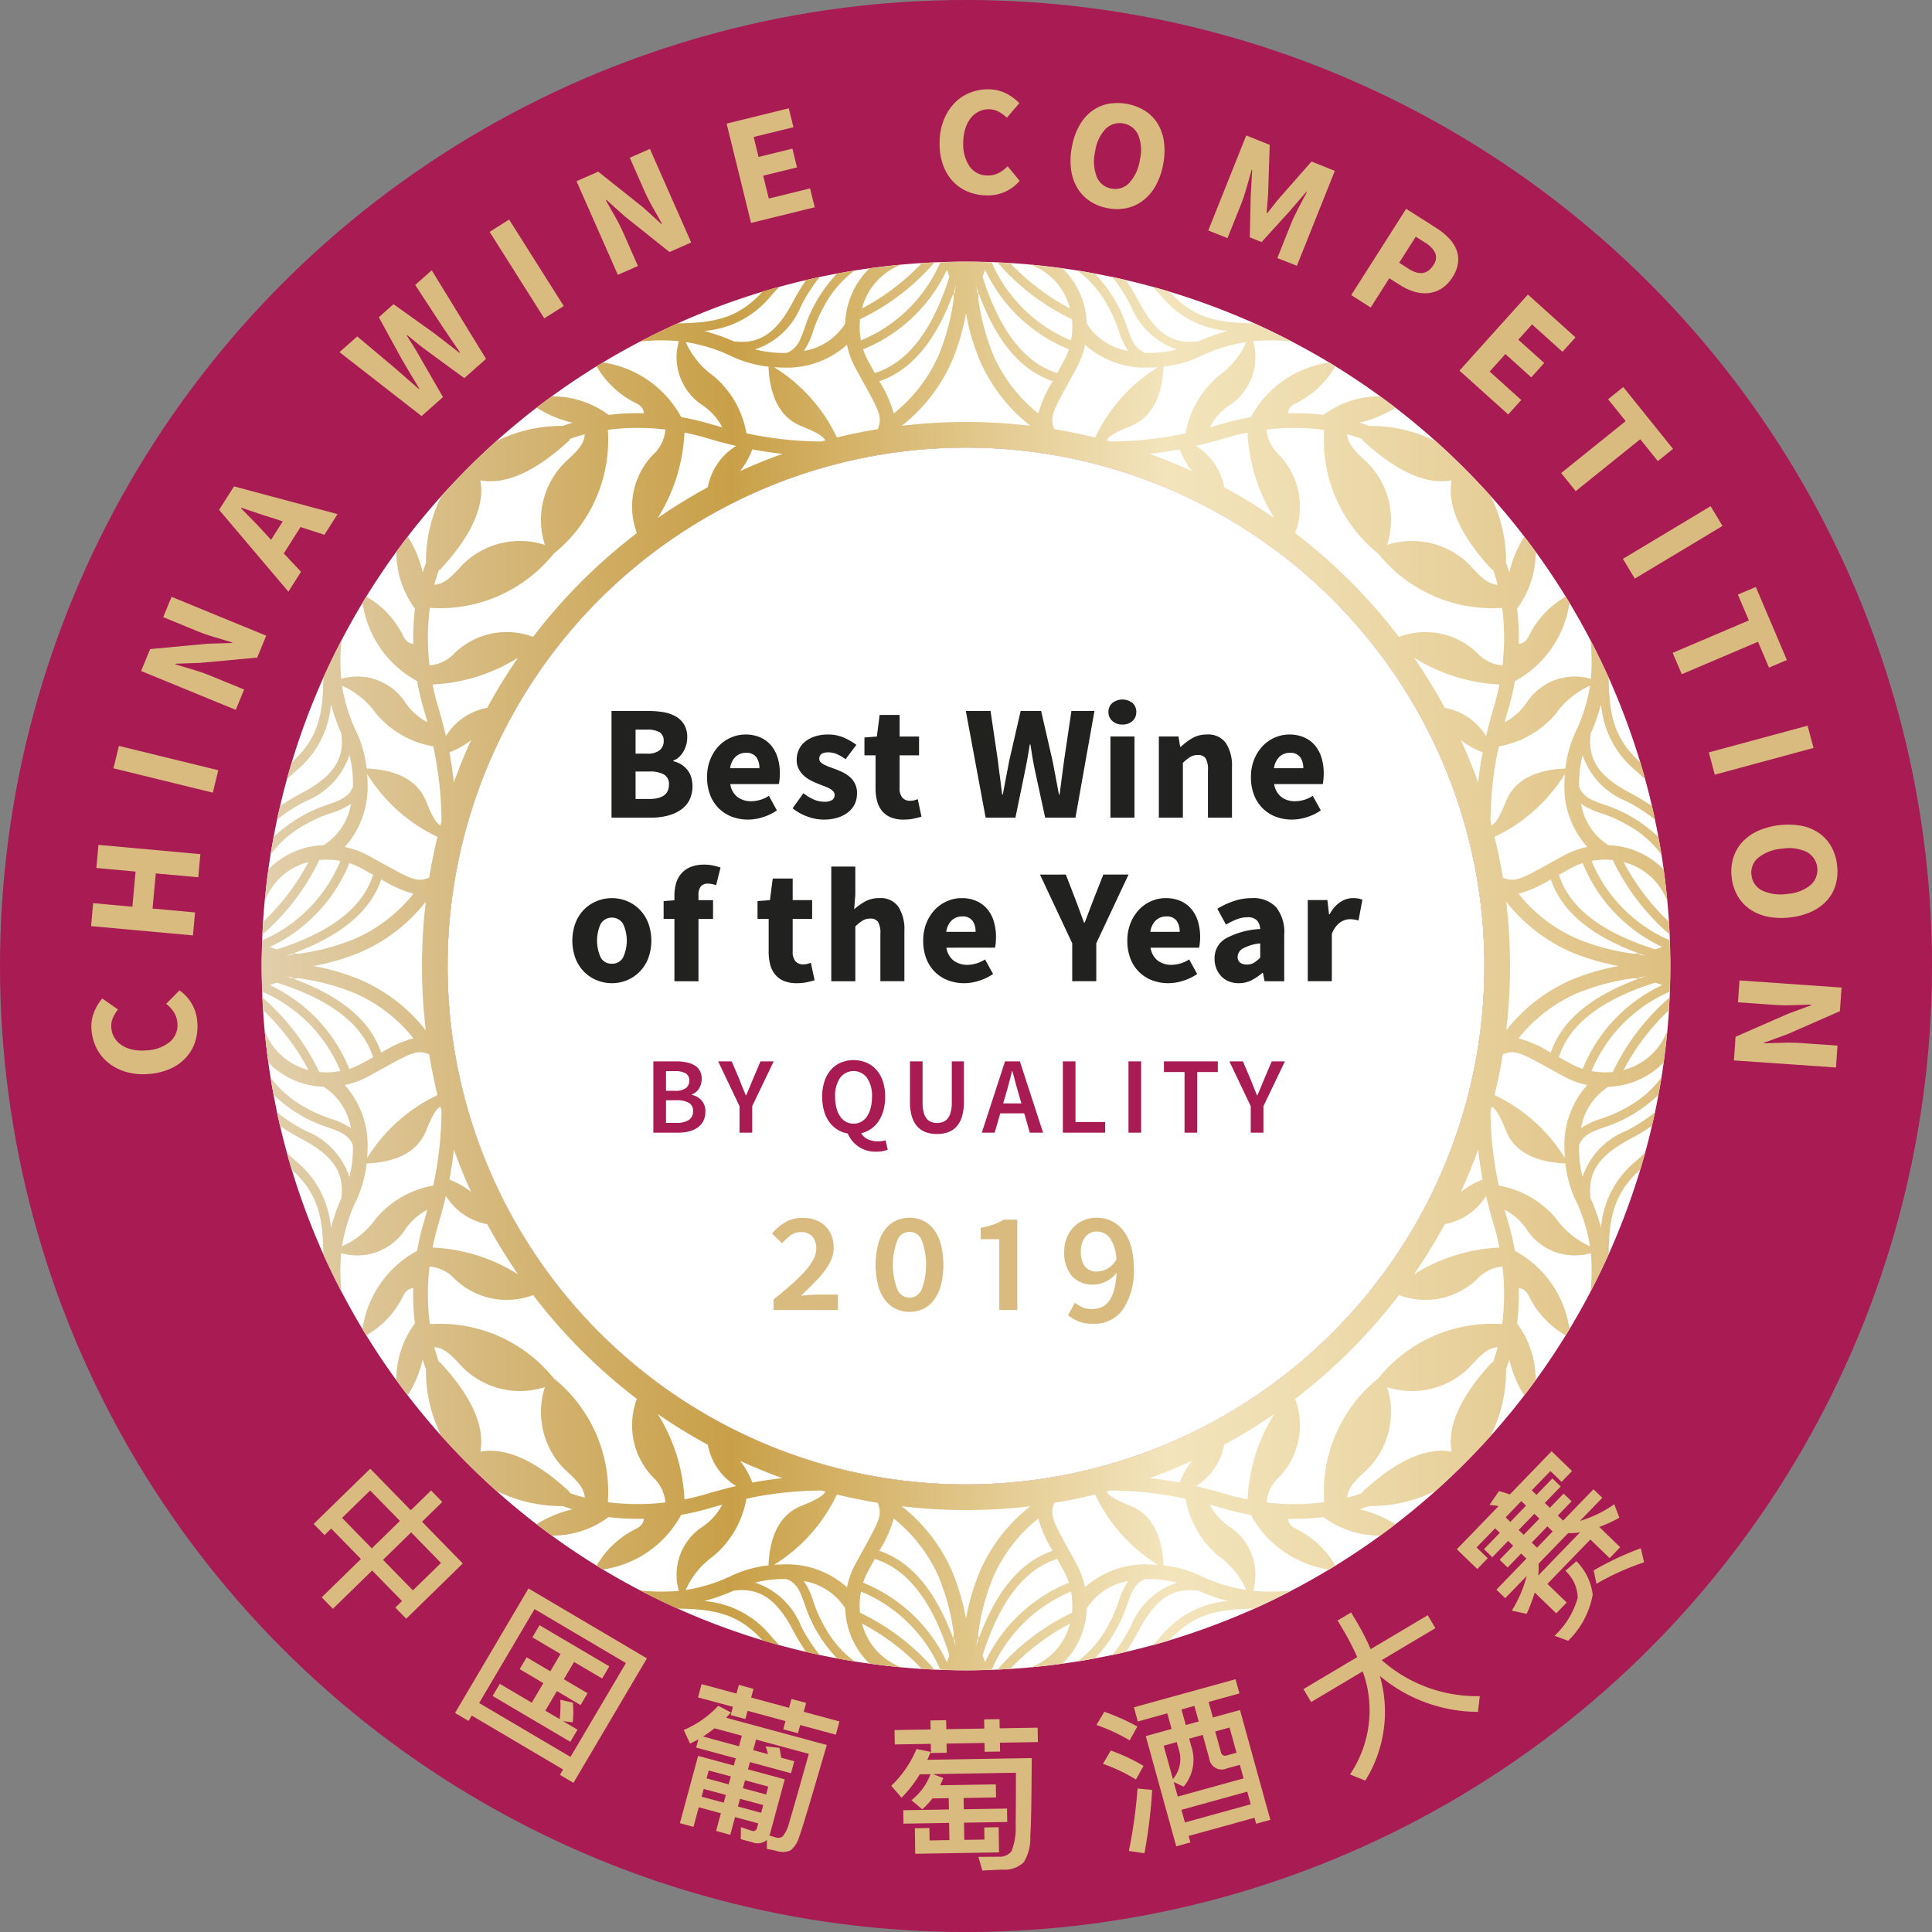 <svg id="Pantone_Rubine_Red_C" data-name="Pantone Rubine Red C" xmlns="http://www.w3.org/2000/svg" xmlns:xlink="http://www.w3.org/1999/xlink" viewBox="0 0 100 100"><rect x="0" y="0" width="100" height="100" fill="#808080" stroke="none"/><defs><style>.cls-1{fill:#a81b53;}.cls-2{fill:#fff;}.cls-3{fill:url(#Gold_Glossy_Hot_Foil);}.cls-4{fill:#dabb7f;}.cls-5{fill:#21211f;}</style><linearGradient id="Gold_Glossy_Hot_Foil" x1="13.543" y1="50" x2="86.457" y2="50" gradientUnits="userSpaceOnUse"><stop offset="0.006" stop-color="#e1ceaa"/><stop offset="0.333" stop-color="#c9a048"/><stop offset="0.565" stop-color="#e9d4a1"/><stop offset="0.642" stop-color="#f3e4bc"/><stop offset="0.751" stop-color="#eedcae"/><stop offset="0.967" stop-color="#e0c387"/><stop offset="1" stop-color="#ddbf80"/></linearGradient></defs><title>CWC_BestWineByQuality_2019</title><circle class="cls-1" cx="50" cy="50" r="50"/><circle class="cls-2" cx="50" cy="50" r="26.833"/><path class="cls-2" d="M50,13.543A36.456,36.456,0,1,0,86.457,50,36.456,36.456,0,0,0,50,13.543Zm0,63.29A26.834,26.834,0,1,1,76.834,50,26.834,26.834,0,0,1,50,76.834Z"/><path class="cls-3" d="M82.328,66.847c.404-.774.784-1.562,1.133-2.368-.067.145-.139.282-.199.435.029-1.838.231-3.108,1.643-4.382.087-.288.167-.579.247-.87-.16.148-.299.283-.486.447a4.947,4.947,0,0,0-1.797,3.443A9.975,9.975,0,0,0,82.31,61.977l.017-.002c-.153-1.295.441-2.17,2.051-3.021a11.35,11.35,0,0,0,1.123-.677c.055-.235.113-.47.163-.707a8.65,8.65,0,0,1-1.506.968,3.892,3.892,0,0,0-2.244,2.378,5.924,5.924,0,0,1-.18-1.644c.215-.535.643-.69,1.305-.925a7.398,7.398,0,0,0,1.397-.622,7.594,7.594,0,0,0,1.399-1.049c.056-.304.115-.608.163-.915a5.495,5.495,0,0,1-1.804,1.56,6.982,6.982,0,0,1-1.313.582,3.898,3.898,0,0,0-1.045.49,3.131,3.131,0,0,1,1.417-2.143,4.156,4.156,0,0,0,2.853-1.253c.072-.528.137-1.059.186-1.594-.077.154-.155.316-.232.448A3.27,3.27,0,0,1,84.037,55.38a11.855,11.855,0,0,1,2.34-3.087c.014-.221.028-.441.038-.662a11.837,11.837,0,0,0-2.939,3.853,3.811,3.811,0,0,1-1.097-.047,7.684,7.684,0,0,1,4.043-4.106c.016-.442.034-.884.034-1.331s-.018-.888-.034-1.331A7.684,7.684,0,0,1,82.38,44.563a3.829,3.829,0,0,1,1.097-.047,11.835,11.835,0,0,0,2.939,3.853c-.01-.222-.024-.442-.038-.662a11.862,11.862,0,0,1-2.34-3.087,3.269,3.269,0,0,1,2.024,1.528c.078.133.155.295.232.448-.05-.535-.114-1.066-.186-1.594a4.155,4.155,0,0,0-2.853-1.253,3.13,3.13,0,0,1-1.417-2.143,3.895,3.895,0,0,0,1.045.49,6.995,6.995,0,0,1,1.313.582,5.493,5.493,0,0,1,1.804,1.56c-.049-.307-.107-.611-.163-.915a7.607,7.607,0,0,0-1.399-1.049,7.392,7.392,0,0,0-1.397-.622c-.662-.236-1.09-.39-1.305-.926a5.923,5.923,0,0,1,.18-1.644,3.89,3.89,0,0,0,2.244,2.378,8.662,8.662,0,0,1,1.506.968c-.05-.237-.108-.471-.163-.707a11.371,11.371,0,0,0-1.123-.677c-1.61-.851-2.204-1.726-2.051-3.021l-.017-.002a9.97,9.97,0,0,0,.559-1.575,4.947,4.947,0,0,0,1.797,3.443c.187.164.326.299.486.447-.08-.291-.16-.582-.247-.87-1.412-1.274-1.614-2.544-1.643-4.382.061.155.134.295.202.441-.35-.808-.731-1.598-1.136-2.374l.01.129a10.525,10.525,0,0,1,.003,1.856,2.978,2.978,0,0,0-3.257,1.131,3.13,3.13,0,0,1-1.205,1.115c.057-.208.114-.416.178-.632a13.54,13.54,0,0,0,.352-1.495,5.503,5.503,0,0,0,2.828-4.059c-.064-.107-.131-.211-.197-.317a4.771,4.771,0,0,0-1.898,2.014c-.157.338-.368.424-.535.429a12.098,12.098,0,0,0-.084-1.822,4.883,4.883,0,0,0,.959-2.937q-.29-.398-.59-.787a5.959,5.959,0,0,0-.772,1.849q-.079-.252-.17-.497a7.506,7.506,0,0,0-.795-3.448,36.647,36.647,0,0,0-2.841-2.84,7.518,7.518,0,0,0-3.445-.793q-.245-.091-.497-.17a5.958,5.958,0,0,0,1.849-.772q-.39-.3-.787-.59a4.881,4.881,0,0,0-2.937.96,12.099,12.099,0,0,0-1.823-.084c.004-.168.091-.379.429-.535a4.773,4.773,0,0,0,2.014-1.898c-.106-.065-.211-.132-.317-.197a5.504,5.504,0,0,0-4.059,2.828,13.668,13.668,0,0,0-1.495.352c-.216.064-.424.122-.632.178a3.135,3.135,0,0,1,1.115-1.205,2.978,2.978,0,0,0,1.131-3.257,10.521,10.521,0,0,1,1.856.004l.129.01c-.779-.407-1.572-.789-2.382-1.14.149.069.291.144.449.206-1.838-.029-3.108-.231-4.382-1.643-.288-.087-.579-.167-.87-.247.148.16.284.299.447.486a4.946,4.946,0,0,0,3.443,1.797,9.95,9.95,0,0,0-1.575.559l-.002-.017c-1.295.153-2.17-.441-3.021-2.051a11.434,11.434,0,0,0-.677-1.123c-.236-.055-.47-.113-.707-.163a8.653,8.653,0,0,1,.968,1.506,3.89,3.89,0,0,0,2.378,2.244,5.917,5.917,0,0,1-1.644.18c-.535-.215-.69-.643-.926-1.305a7.368,7.368,0,0,0-.622-1.396,7.596,7.596,0,0,0-1.048-1.399c-.305-.056-.608-.115-.915-.163a5.491,5.491,0,0,1,1.561,1.804,7.002,7.002,0,0,1,.582,1.312,3.894,3.894,0,0,0,.49,1.045,3.129,3.129,0,0,1-2.143-1.417,4.157,4.157,0,0,0-1.253-2.853c-.528-.072-1.059-.136-1.594-.186.154.077.316.155.448.232A3.27,3.27,0,0,1,55.38,15.963a11.86,11.86,0,0,1-3.087-2.34c-.22-.014-.44-.028-.662-.038a11.834,11.834,0,0,0,3.853,2.939,3.821,3.821,0,0,1-.047,1.097,7.683,7.683,0,0,1-4.106-4.043c-.442-.016-.884-.034-1.331-.034s-.888.018-1.331.034a7.682,7.682,0,0,1-4.106,4.043,3.828,3.828,0,0,1-.047-1.097,11.832,11.832,0,0,0,3.853-2.939c-.221.01-.441.024-.662.038a11.861,11.861,0,0,1-3.087,2.34,3.268,3.268,0,0,1,1.528-2.023c.133-.078.295-.155.448-.232-.535.05-1.066.114-1.594.186a4.156,4.156,0,0,0-1.253,2.853,3.131,3.131,0,0,1-2.143,1.417,3.896,3.896,0,0,0,.49-1.045,6.981,6.981,0,0,1,.582-1.313,5.49,5.49,0,0,1,1.56-1.804c-.307.049-.611.107-.915.163a7.587,7.587,0,0,0-1.048,1.399,7.383,7.383,0,0,0-.622,1.396c-.236.662-.391,1.09-.926,1.305a5.922,5.922,0,0,1-1.644-.18,3.89,3.89,0,0,0,2.378-2.244,8.661,8.661,0,0,1,.968-1.506c-.237.05-.471.108-.707.163a11.395,11.395,0,0,0-.677,1.123c-.851,1.61-1.726,2.204-3.021,2.051l-.002.017a9.946,9.946,0,0,0-1.575-.559,4.946,4.946,0,0,0,3.443-1.797c.164-.187.299-.326.447-.486-.291.08-.582.16-.87.247-1.274,1.413-2.544,1.614-4.382,1.643.16-.063.304-.138.455-.208-.812.351-1.607.735-2.388,1.142l.13-.01a10.554,10.554,0,0,1,1.856-.004,2.978,2.978,0,0,0,1.132,3.257,3.135,3.135,0,0,1,1.115,1.205c-.208-.057-.416-.114-.632-.178a13.558,13.558,0,0,0-1.495-.352,5.504,5.504,0,0,0-4.059-2.828c-.107.064-.211.131-.317.197a4.77,4.77,0,0,0,2.014,1.898c.338.157.425.368.429.535a12.125,12.125,0,0,0-1.822.084,4.881,4.881,0,0,0-2.937-.96q-.398.29-.787.59a5.96,5.96,0,0,0,1.849.772q-.252.079-.497.17a7.51,7.51,0,0,0-3.448.795,36.722,36.722,0,0,0-2.84,2.841,7.518,7.518,0,0,0-.793,3.446q-.091.245-.17.497a5.963,5.963,0,0,0-.772-1.85q-.3.39-.59.787a4.881,4.881,0,0,0,.959,2.936,12.113,12.113,0,0,0-.084,1.822c-.168-.004-.378-.091-.535-.429a4.77,4.77,0,0,0-1.898-2.014c-.065.106-.132.211-.197.317a5.505,5.505,0,0,0,2.828,4.059,13.664,13.664,0,0,0,.352,1.495c.064.216.122.424.178.632a3.134,3.134,0,0,1-1.205-1.115,2.978,2.978,0,0,0-3.257-1.131,10.54,10.54,0,0,1,.003-1.856l.01-.129c-.404.773-.783,1.56-1.131,2.364.066-.144.138-.28.198-.431-.029,1.839-.231,3.108-1.643,4.382-.087.288-.167.579-.247.87.16-.148.299-.283.486-.447a4.945,4.945,0,0,0,1.797-3.443,9.947,9.947,0,0,0,.559,1.575l-.017.002c.153,1.295-.441,2.17-2.051,3.021a11.389,11.389,0,0,0-1.123.677c-.055.235-.113.47-.163.707a8.664,8.664,0,0,1,1.506-.968,3.891,3.891,0,0,0,2.244-2.378,5.91,5.91,0,0,1,.18,1.644c-.215.535-.643.69-1.305.926a7.37,7.37,0,0,0-1.396.622,7.595,7.595,0,0,0-1.399,1.048c-.056.304-.115.608-.163.915a5.493,5.493,0,0,1,1.804-1.56,6.981,6.981,0,0,1,1.313-.582,3.9,3.9,0,0,0,1.045-.49,3.131,3.131,0,0,1-1.417,2.143,4.156,4.156,0,0,0-2.853,1.253c-.072.528-.136,1.059-.186,1.594.077-.153.154-.315.232-.448A3.27,3.27,0,0,1,15.963,44.62a11.86,11.86,0,0,1-2.34,3.087c-.014.221-.028.441-.038.662a11.834,11.834,0,0,0,2.938-3.853,3.828,3.828,0,0,1,1.097.048,7.684,7.684,0,0,1-4.043,4.106c-.016.442-.034.884-.034,1.331s.018.888.034,1.33a7.685,7.685,0,0,1,4.043,4.106,3.818,3.818,0,0,1-1.097.047,11.832,11.832,0,0,0-2.938-3.853c.01.221.024.442.038.662a11.864,11.864,0,0,1,2.34,3.087,3.27,3.27,0,0,1-2.024-1.528c-.078-.133-.155-.294-.232-.448.05.535.114,1.066.186,1.594a4.154,4.154,0,0,0,2.853,1.253,3.132,3.132,0,0,1,1.417,2.143,3.896,3.896,0,0,0-1.045-.49,7.001,7.001,0,0,1-1.313-.582,5.491,5.491,0,0,1-1.804-1.56c.049.307.107.611.163.915a7.604,7.604,0,0,0,1.399,1.049,7.401,7.401,0,0,0,1.396.622c.662.236,1.09.39,1.305.926a5.911,5.911,0,0,1-.18,1.644,3.891,3.891,0,0,0-2.244-2.378,8.665,8.665,0,0,1-1.506-.968c.05.237.108.471.163.707a11.396,11.396,0,0,0,1.123.677c1.61.851,2.204,1.726,2.051,3.021l.017.002a9.936,9.936,0,0,0-.559,1.575,4.946,4.946,0,0,0-1.797-3.443c-.187-.164-.326-.299-.486-.447.08.291.16.582.247.87,1.412,1.274,1.614,2.543,1.643,4.382-.062-.159-.137-.301-.207-.451.351.811.734,1.605,1.14,2.384l-.01-.129a10.581,10.581,0,0,1-.003-1.856,2.978,2.978,0,0,0,3.257-1.132,3.133,3.133,0,0,1,1.205-1.115c-.057.208-.114.416-.178.632a13.575,13.575,0,0,0-.352,1.495,5.503,5.503,0,0,0-2.828,4.059c.064.107.131.211.197.317a4.769,4.769,0,0,0,1.898-2.014c.157-.338.368-.424.535-.429a12.123,12.123,0,0,0,.084,1.822,4.88,4.88,0,0,0-.959,2.937q.29.398.59.787a5.959,5.959,0,0,0,.772-1.849q.079.252.17.497a7.508,7.508,0,0,0,.795,3.448,36.647,36.647,0,0,0,2.841,2.84,7.52,7.52,0,0,0,3.445.793q.244.091.497.17a5.96,5.96,0,0,0-1.849.772q.39.3.787.59a4.881,4.881,0,0,0,2.937-.96,12.113,12.113,0,0,0,1.822.085c-.004.168-.091.378-.429.535a4.771,4.771,0,0,0-2.014,1.898c.106.065.211.132.317.197A5.504,5.504,0,0,0,35.257,78.41a13.632,13.632,0,0,0,1.495-.352c.216-.064.424-.122.632-.178a3.134,3.134,0,0,1-1.115,1.205,2.978,2.978,0,0,0-1.131,3.257,10.584,10.584,0,0,1-1.856-.004l-.129-.01c.779.407,1.573.789,2.384,1.141-.15-.07-.292-.144-.452-.207,1.838.029,3.108.231,4.382,1.644.288.087.579.167.87.247-.148-.16-.283-.299-.447-.486a4.947,4.947,0,0,0-3.443-1.797,9.954,9.954,0,0,0,1.575-.559l.002.017c1.295-.153,2.17.441,3.021,2.051a11.352,11.352,0,0,0,.677,1.123c.236.055.47.113.707.163a8.665,8.665,0,0,1-.968-1.506,3.89,3.89,0,0,0-2.378-2.244,5.916,5.916,0,0,1,1.644-.18c.535.215.69.643.926,1.305a7.368,7.368,0,0,0,.622,1.396,7.594,7.594,0,0,0,1.049,1.399c.304.056.608.115.915.163a5.495,5.495,0,0,1-1.56-1.804,6.989,6.989,0,0,1-.582-1.313,3.893,3.893,0,0,0-.49-1.045,3.131,3.131,0,0,1,2.143,1.417,4.156,4.156,0,0,0,1.253,2.853c.528.072,1.059.136,1.594.186-.154-.077-.316-.155-.448-.232A3.271,3.271,0,0,1,44.62,84.037a11.861,11.861,0,0,1,3.087,2.34c.221.014.441.028.662.038a11.834,11.834,0,0,0-3.853-2.939,3.833,3.833,0,0,1,.048-1.097,7.684,7.684,0,0,1,4.106,4.043c.443.016.885.034,1.331.034s.888-.018,1.331-.034A7.682,7.682,0,0,1,55.437,82.38a3.833,3.833,0,0,1,.047,1.097,11.831,11.831,0,0,0-3.853,2.939c.222-.01.441-.024.662-.038a11.864,11.864,0,0,1,3.087-2.34,3.27,3.27,0,0,1-1.528,2.024c-.133.078-.295.155-.449.232.535-.05,1.066-.114,1.594-.186a4.154,4.154,0,0,0,1.254-2.853,3.13,3.13,0,0,1,2.143-1.417,3.884,3.884,0,0,0-.49,1.045,7.02,7.02,0,0,1-.583,1.313,5.492,5.492,0,0,1-1.56,1.804c.307-.049.611-.107.915-.163a7.595,7.595,0,0,0,1.048-1.399,7.36,7.36,0,0,0,.622-1.396c.236-.662.391-1.09.926-1.305a5.921,5.921,0,0,1,1.644.18,3.889,3.889,0,0,0-2.378,2.244,8.659,8.659,0,0,1-.968,1.506c.237-.05.471-.108.707-.163a11.391,11.391,0,0,0,.677-1.123c.851-1.61,1.726-2.204,3.021-2.051l.002-.017a9.948,9.948,0,0,0,1.575.559,4.947,4.947,0,0,0-3.443,1.797c-.164.187-.299.326-.447.486.291-.08.582-.16.871-.247,1.274-1.412,2.544-1.614,4.382-1.644-.166.065-.316.143-.472.216.819-.353,1.619-.74,2.405-1.15l-.129.01a10.555,10.555,0,0,1-1.856.003,2.977,2.977,0,0,0-1.131-3.257,3.131,3.131,0,0,1-1.115-1.205c.208.056.416.114.632.178a13.535,13.535,0,0,0,1.495.352,5.504,5.504,0,0,0,4.059,2.828c.107-.064.211-.131.317-.197a4.771,4.771,0,0,0-2.014-1.898c-.338-.157-.424-.368-.429-.535a12.109,12.109,0,0,0,1.822-.084,4.882,4.882,0,0,0,2.937.959q.398-.29.787-.59a5.96,5.96,0,0,0-1.849-.772q.252-.079.497-.17a7.506,7.506,0,0,0,3.448-.795,36.66,36.66,0,0,0,2.84-2.84,7.519,7.519,0,0,0,.793-3.446q.091-.245.17-.497a5.963,5.963,0,0,0,.772,1.85q.3-.39.59-.787a4.88,4.88,0,0,0-.96-2.936,12.099,12.099,0,0,0,.085-1.823c.168.004.378.091.535.429a4.774,4.774,0,0,0,1.898,2.014c.065-.106.132-.211.197-.317A5.504,5.504,0,0,0,78.41,64.743a13.664,13.664,0,0,0-.352-1.495c-.064-.216-.121-.424-.178-.632a3.137,3.137,0,0,1,1.205,1.115,2.978,2.978,0,0,0,3.257,1.131,10.54,10.54,0,0,1-.004,1.856Zm-1.353-7.4c0,.164.008.326.021.488a8.603,8.603,0,0,0-3.639-3.253q.255-1.044.431-2.116c.623-.221.82-.136,2.407.74.229.126.483.267.77.423a4.297,4.297,0,0,0,1.192.43A4.637,4.637,0,0,0,80.975,59.448ZM77.962,46.67a8.669,8.669,0,0,0,3.351,2.604A11.682,11.682,0,0,0,83.778,50a11.679,11.679,0,0,0-2.466.727,8.673,8.673,0,0,0-3.351,2.603,28.138,28.138,0,0,0,0-6.661Zm6.803,3.931c.161-.025.306-.051.438-.079-.098.033-.198.066-.293.101C84.863,50.614,84.814,50.608,84.765,50.601Zm.037.062c-2.479.914-3.974,2.173-4.535,3.825a6.282,6.282,0,0,0-1.667-.747,7.968,7.968,0,0,1,3.004-2.32,11.705,11.705,0,0,1,2.956-.788C84.643,50.641,84.723,50.651,84.802,50.663Zm-.037-1.264c.049-.007.097-.013.145-.021.095.034.195.067.293.1C85.071,49.45,84.927,49.425,84.765,49.399Zm-.204-.032A11.692,11.692,0,0,1,81.605,48.58a7.969,7.969,0,0,1-3.004-2.32,6.277,6.277,0,0,0,1.667-.747c.561,1.652,2.056,2.911,4.535,3.825C84.723,49.349,84.644,49.36,84.561,49.367Zm-2.641,5.956a3.495,3.495,0,0,1-.595-.254c-.232-.126-.443-.242-.636-.349.539-1.698,2.175-2.967,4.982-3.86.126.04.246.084.361.128A8.18,8.18,0,0,0,81.921,55.323Zm4.112-6.312c-.114.045-.234.088-.36.128-2.808-.893-4.444-2.162-4.983-3.86.193-.107.404-.222.636-.349a3.494,3.494,0,0,1,.595-.254A8.18,8.18,0,0,0,86.033,49.011ZM82.158,43.84a4.305,4.305,0,0,0-1.193.43c-.286.156-.541.297-.77.423-1.587.876-1.785.961-2.407.74q-.175-1.072-.431-2.116a8.603,8.603,0,0,0,3.638-3.252c-.012.162-.02.324-.02.487A4.635,4.635,0,0,0,82.158,43.84Zm-1.616-6.913a4.294,4.294,0,0,1,1.756-1.435,8.525,8.525,0,0,1-.772,2.444,6.12,6.12,0,0,0-.503,1.842c-1.584.062-2.643.635-3.066,1.675-.284.7-.489,1.121-.751,1.271-.018-.069-.037-.137-.056-.205a18.803,18.803,0,0,1,.425-3.885A4.973,4.973,0,0,0,80.542,36.928ZM50,76.834A26.833,26.833,0,1,1,76.833,50,26.834,26.834,0,0,1,50,76.834ZM61.692,75.615a4.284,4.284,0,0,0-.635,1.125c-.524-.1-1.038-.176-1.556-.231Q60.619,76.107,61.692,75.615Zm-21.193.893c-.518.056-1.032.131-1.556.231a4.274,4.274,0,0,0-.635-1.125Q39.38,76.107,40.499,76.509ZM23.081,38.102c-.117-.503-.256-1.02-.417-1.564-.109-.366-.199-.738-.273-1.11a9.103,9.103,0,0,0,4.42-1.384,28.166,28.166,0,0,0-1.592,2.593A3.178,3.178,0,0,0,23.081,38.102Zm1.304.205q-.491,1.073-.894,2.192c-.056-.518-.131-1.032-.231-1.557A4.276,4.276,0,0,0,24.385,38.308Zm.833,25.056A28.249,28.249,0,0,0,26.81,65.956a9.106,9.106,0,0,0-4.42-1.385c.074-.372.164-.743.273-1.11.162-.544.3-1.062.417-1.565A3.178,3.178,0,0,0,25.218,63.363ZM23.26,61.057c.1-.524.176-1.039.231-1.557q.402,1.118.894,2.192A4.277,4.277,0,0,0,23.26,61.057Zm15.048-36.672a4.274,4.274,0,0,0,.635-1.125c.524.1,1.038.176,1.557.231Q39.381,23.893,38.308,24.385Zm21.193-.894c.518-.055,1.032-.131,1.556-.231a4.278,4.278,0,0,0,.635,1.125Q60.62,23.893,59.501,23.491ZM75.615,38.308a4.269,4.269,0,0,0,1.125.635c-.1.524-.176,1.038-.231,1.557Q76.107,39.381,75.615,38.308ZM76.74,61.057a4.276,4.276,0,0,0-1.125.635q.491-1.073.894-2.191C76.564,60.019,76.64,60.533,76.74,61.057Zm-1.958,2.306a3.177,3.177,0,0,0,2.137-1.466c.117.502.256,1.02.417,1.565.109.366.199.737.273,1.11A9.106,9.106,0,0,0,73.19,65.956,28.228,28.228,0,0,0,74.782,63.364Zm0-26.727a28.275,28.275,0,0,0-1.592-2.593,9.108,9.108,0,0,0,4.42,1.385c-.074.372-.164.743-.273,1.11-.162.544-.3,1.062-.417,1.564A3.178,3.178,0,0,0,74.782,36.637ZM70.513,22.722l-.018.036c2.146,2.002,3.653,2.289,4.644,2.104-.186.991.101,2.498,2.104,4.644l.035-.019c.09.254.171.514.24.782-.484-.044-.798-.309-1.451-1.03a4.201,4.201,0,0,0-4.27-1.035,4.2,4.2,0,0,0-1.036-4.27c-.72-.653-.985-.967-1.03-1.451Q70.133,22.586,70.513,22.722Zm-1.976-.473a7.56,7.56,0,0,0,2.804,6.41,7.558,7.558,0,0,0,6.41,2.804,11.916,11.916,0,0,1,.015,2.979,2.01,2.01,0,0,1-1.304-.641,3.871,3.871,0,0,0-4.055-.834,28.404,28.404,0,0,0-5.373-5.374A3.871,3.871,0,0,0,66.2,23.538a2.007,2.007,0,0,1-.641-1.304A11.923,11.923,0,0,1,68.537,22.249Zm-5.075.415c.367-.109.738-.199,1.11-.273a9.106,9.106,0,0,0,1.384,4.42,28.194,28.194,0,0,0-2.592-1.592,3.179,3.179,0,0,0-1.466-2.138C62.4,22.964,62.918,22.826,63.462,22.664Zm-1.398-4.189a8.538,8.538,0,0,1,2.444-.772,4.296,4.296,0,0,1-1.435,1.756,4.974,4.974,0,0,0-1.706,2.967,18.775,18.775,0,0,1-3.885.425q-.103-.028-.205-.056c.15-.262.571-.466,1.27-.751,1.041-.423,1.613-1.482,1.676-3.067A6.114,6.114,0,0,0,62.064,18.475Zm-6.333.56a4.313,4.313,0,0,0,.43-1.192,4.636,4.636,0,0,0,3.288,1.183c.164,0,.326-.008.488-.02a8.602,8.602,0,0,0-3.253,3.639q-1.044-.255-2.116-.431c-.221-.623-.136-.82.74-2.408C55.433,19.576,55.574,19.321,55.73,19.035Zm-4.741-5.067A8.179,8.179,0,0,0,55.323,18.08a3.477,3.477,0,0,1-.254.595c-.127.232-.242.443-.349.636-1.698-.539-2.967-2.174-3.86-4.982C50.901,14.202,50.944,14.082,50.989,13.968Zm-.326,1.23c.914,2.479,2.173,3.974,3.825,4.535a6.285,6.285,0,0,0-.747,1.667,7.967,7.967,0,0,1-2.32-3.004,11.7,11.7,0,0,1-.788-2.956C50.641,15.357,50.651,15.277,50.663,15.198Zm-.041-.108q-.011.072-.021.145c-.026-.161-.051-.306-.079-.438C50.555,14.895,50.588,14.995,50.622,15.09Zm.105,3.598a8.672,8.672,0,0,0,2.604,3.351,28.141,28.141,0,0,0-6.661,0,8.67,8.67,0,0,0,2.604-3.351A11.695,11.695,0,0,0,50,16.221,11.677,11.677,0,0,0,50.727,18.687Zm-1.249-3.891c-.029.132-.054.277-.079.438-.007-.049-.013-.097-.021-.145C49.412,14.995,49.445,14.895,49.478,14.797Zm-.111.642a11.69,11.69,0,0,1-.788,2.956,7.967,7.967,0,0,1-2.32,3.004,6.277,6.277,0,0,0-.747-1.667c1.651-.561,2.911-2.056,3.825-4.535C49.349,15.277,49.36,15.357,49.367,15.439Zm-.356-1.471c.045.114.088.234.128.36-.893,2.808-2.162,4.443-3.86,4.983-.107-.193-.222-.404-.349-.636a3.485,3.485,0,0,1-.254-.595A8.179,8.179,0,0,0,49.011,13.967Zm-8.459,5.058a4.636,4.636,0,0,0,3.288-1.183,4.303,4.303,0,0,0,.43,1.192c.156.286.297.541.423.77.877,1.587.961,1.785.74,2.408q-1.072.175-2.116.431a8.602,8.602,0,0,0-3.252-3.639C40.227,19.017,40.389,19.025,40.552,19.025Zm-3.625.433a4.297,4.297,0,0,1-1.435-1.755,8.526,8.526,0,0,1,2.444.772,6.108,6.108,0,0,0,1.842.503c.063,1.584.635,2.643,1.675,3.066.7.285,1.121.489,1.271.751q-.103.027-.205.056a18.792,18.792,0,0,1-3.886-.425A4.975,4.975,0,0,0,36.928,19.458Zm-1.499,2.932c.372.074.743.164,1.11.273.544.162,1.062.3,1.564.417a3.18,3.18,0,0,0-1.466,2.138,28.212,28.212,0,0,0-2.593,1.592A9.105,9.105,0,0,0,35.428,22.39ZM22.722,29.487l.036.019c2.002-2.146,2.289-3.653,2.104-4.644.991.186,2.498-.101,4.644-2.103l-.019-.036q.38-.136.782-.24c-.044.484-.309.798-1.03,1.451a4.202,4.202,0,0,0-1.036,4.27,4.201,4.201,0,0,0-4.27,1.035c-.653.72-.967.986-1.451,1.03Q22.586,29.867,22.722,29.487Zm-.473,1.976a7.559,7.559,0,0,0,6.41-2.804,7.559,7.559,0,0,0,2.804-6.41,11.93,11.93,0,0,1,2.979-.015A2.009,2.009,0,0,1,33.8,23.537a3.871,3.871,0,0,0-.834,4.055,28.404,28.404,0,0,0-5.374,5.374,3.87,3.87,0,0,0-4.055.834,2.01,2.01,0,0,1-1.304.641A11.919,11.919,0,0,1,22.249,31.463Zm-4.546,4.029a4.293,4.293,0,0,1,1.756,1.435,4.973,4.973,0,0,0,2.967,1.706,18.79,18.79,0,0,1,.425,3.885q-.028.103-.056.206c-.261-.15-.466-.571-.75-1.271-.423-1.041-1.483-1.613-3.067-1.675a6.106,6.106,0,0,0-.503-1.842A8.54,8.54,0,0,1,17.703,35.492Zm1.323,5.06c0-.164-.009-.326-.021-.488a8.601,8.601,0,0,0,3.639,3.253q-.255,1.044-.431,2.116c-.623.221-.82.136-2.408-.74-.228-.126-.483-.267-.77-.423a4.309,4.309,0,0,0-1.192-.43A4.635,4.635,0,0,0,19.025,40.552ZM22.038,53.331a8.669,8.669,0,0,0-3.351-2.604A11.687,11.687,0,0,0,16.222,50a11.687,11.687,0,0,0,2.466-.727,8.67,8.67,0,0,0,3.351-2.604,28.128,28.128,0,0,0,0,6.662ZM15.235,49.399c-.161.026-.306.051-.438.079.098-.033.198-.066.293-.101C15.137,49.386,15.186,49.392,15.235,49.399Zm-.037-.062c2.479-.914,3.974-2.173,4.535-3.825a6.275,6.275,0,0,0,1.666.747,7.966,7.966,0,0,1-3.004,2.32,11.69,11.69,0,0,1-2.956.788C15.357,49.359,15.277,49.348,15.198,49.337Zm.037,1.264c-.049.006-.097.013-.145.021-.095-.034-.195-.067-.293-.1C14.929,50.55,15.073,50.575,15.235,50.601Zm.204.032a11.688,11.688,0,0,1,2.956.788,7.966,7.966,0,0,1,3.004,2.32,6.285,6.285,0,0,0-1.667.747c-.561-1.652-2.056-2.911-4.535-3.825C15.277,50.651,15.357,50.64,15.439,50.633ZM18.08,44.677a3.483,3.483,0,0,1,.595.254c.232.126.443.242.636.349-.539,1.698-2.174,2.967-4.982,3.86-.126-.04-.246-.083-.36-.128A8.181,8.181,0,0,0,18.08,44.677Zm-4.112,6.312c.115-.045.234-.088.36-.128,2.808.893,4.444,2.162,4.983,3.86-.193.107-.404.223-.636.349a3.483,3.483,0,0,1-.595.254A8.18,8.18,0,0,0,13.967,50.989Zm3.875,5.171a4.297,4.297,0,0,0,1.192-.43c.287-.156.541-.297.77-.423,1.588-.876,1.785-.961,2.408-.74q.176,1.072.431,2.116a8.603,8.603,0,0,0-3.639,3.252c.012-.162.02-.324.02-.487A4.637,4.637,0,0,0,17.842,56.16Zm1.616,6.913a4.297,4.297,0,0,1-1.756,1.435,8.534,8.534,0,0,1,.772-2.444,6.108,6.108,0,0,0,.504-1.842c1.584-.063,2.643-.635,3.066-1.675.285-.7.489-1.121.75-1.271q.028.103.056.205a18.792,18.792,0,0,1-.425,3.886A4.974,4.974,0,0,0,19.458,63.072ZM29.487,77.278l.019-.036c-2.146-2.002-3.653-2.289-4.644-2.104.186-.991-.101-2.498-2.104-4.644l-.035.019q-.136-.38-.24-.782c.484.044.798.31,1.451,1.03a4.201,4.201,0,0,0,4.27,1.035,4.201,4.201,0,0,0,1.035,4.27c.72.653.986.967,1.03,1.451Q29.867,77.414,29.487,77.278Zm1.976.473a7.559,7.559,0,0,0-2.804-6.41,7.559,7.559,0,0,0-6.41-2.804,11.929,11.929,0,0,1-.015-2.979,2.01,2.01,0,0,1,1.304.641,3.871,3.871,0,0,0,4.055.834,28.404,28.404,0,0,0,5.373,5.374A3.871,3.871,0,0,0,33.8,76.462a2.009,2.009,0,0,1,.641,1.304A11.924,11.924,0,0,1,31.463,77.751Zm5.075-.415c-.366.109-.737.199-1.11.273a9.103,9.103,0,0,0-1.384-4.42,28.187,28.187,0,0,0,2.593,1.592,3.177,3.177,0,0,0,1.466,2.137C37.6,77.036,37.082,77.174,36.538,77.336Zm1.398,4.189a8.526,8.526,0,0,1-2.444.772,4.294,4.294,0,0,1,1.435-1.756,4.976,4.976,0,0,0,1.706-2.967,18.804,18.804,0,0,1,3.885-.425q.103.028.206.056c-.15.262-.571.466-1.271.75-1.041.423-1.613,1.483-1.675,3.067A6.118,6.118,0,0,0,37.936,81.525Zm6.334-.56a4.31,4.31,0,0,0-.43,1.192,4.636,4.636,0,0,0-3.288-1.183c-.164,0-.326.008-.488.021a8.606,8.606,0,0,0,3.253-3.639q1.043.255,2.116.431c.221.623.136.82-.74,2.407C44.567,80.424,44.426,80.679,44.27,80.965Zm4.741,5.067a8.179,8.179,0,0,0-4.334-4.112,3.485,3.485,0,0,1,.254-.595c.126-.232.242-.443.349-.636,1.698.539,2.967,2.175,3.86,4.982C49.099,85.798,49.056,85.918,49.011,86.032Zm.326-1.23c-.914-2.479-2.173-3.974-3.825-4.535a6.282,6.282,0,0,0,.747-1.667A7.969,7.969,0,0,1,48.58,81.605a11.699,11.699,0,0,1,.787,2.956C49.359,84.643,49.348,84.723,49.337,84.802Zm.041.108c.008-.048.015-.096.021-.145.025.162.051.306.079.439C49.445,85.105,49.412,85.006,49.378,84.91ZM50,83.778a11.676,11.676,0,0,0-.727-2.466A8.674,8.674,0,0,0,46.67,77.962a28.138,28.138,0,0,0,6.661,0,8.675,8.675,0,0,0-2.604,3.351A11.7,11.7,0,0,0,50,83.778Zm.522,1.425c.029-.132.054-.277.079-.439.006.049.013.098.021.145C50.588,85.006,50.555,85.105,50.522,85.204Zm.111-.642a11.7,11.7,0,0,1,.787-2.956,7.968,7.968,0,0,1,2.321-3.004,6.276,6.276,0,0,0,.747,1.667c-1.652.561-2.911,2.056-3.825,4.535C50.651,84.723,50.64,84.644,50.633,84.561Zm.356,1.472c-.045-.114-.088-.234-.128-.36.893-2.808,2.162-4.444,3.86-4.983.107.193.223.404.349.636a3.492,3.492,0,0,1,.254.595A8.18,8.18,0,0,0,50.989,86.033Zm8.459-5.058A4.635,4.635,0,0,0,56.16,82.158a4.312,4.312,0,0,0-.43-1.193c-.156-.287-.297-.541-.423-.77-.876-1.587-.961-1.785-.74-2.407q1.072-.176,2.116-.431a8.604,8.604,0,0,0,3.252,3.638C59.773,80.983,59.611,80.975,59.448,80.975Zm3.625-.433a4.293,4.293,0,0,1,1.435,1.755,8.535,8.535,0,0,1-2.444-.772,6.119,6.119,0,0,0-1.842-.503c-.063-1.584-.635-2.643-1.676-3.066-.699-.285-1.121-.489-1.27-.751.069-.018.137-.037.205-.056a18.793,18.793,0,0,1,3.885.425A4.975,4.975,0,0,0,63.072,80.542ZM64.572,77.61c-.372-.074-.743-.164-1.11-.273-.544-.162-1.062-.3-1.564-.417a3.179,3.179,0,0,0,1.466-2.137A28.218,28.218,0,0,0,65.956,73.19,9.109,9.109,0,0,0,64.572,77.61ZM77.278,70.513l-.036-.018c-2.002,2.146-2.289,3.653-2.104,4.644-.991-.186-2.498.101-4.644,2.104l.019.035q-.381.136-.782.24c.044-.484.309-.798,1.03-1.451a4.201,4.201,0,0,0,1.035-4.27,4.201,4.201,0,0,0,4.27-1.035c.653-.72.967-.986,1.451-1.03Q77.414,70.133,77.278,70.513Zm.473-1.976a7.559,7.559,0,0,0-6.41,2.804,7.559,7.559,0,0,0-2.804,6.41,11.915,11.915,0,0,1-2.979.015,2.012,2.012,0,0,1,.641-1.304,3.87,3.87,0,0,0,.835-4.054,28.414,28.414,0,0,0,5.374-5.374A3.871,3.871,0,0,0,76.462,66.2a2.007,2.007,0,0,1,1.304-.641A11.933,11.933,0,0,1,77.751,68.537Zm2.791-5.465a4.975,4.975,0,0,0-2.967-1.706,18.799,18.799,0,0,1-.425-3.885c.019-.069.037-.137.056-.206.262.15.466.571.75,1.27.423,1.041,1.483,1.613,3.066,1.676a6.127,6.127,0,0,0,.503,1.841,8.532,8.532,0,0,1,.772,2.444A4.297,4.297,0,0,1,80.542,63.073Z"/><path class="cls-4" d="M22.892,77.741,21.845,78.766l2.108,2.158-2.927,2.86-.564-.576.346-.338-1.545-1.581L17.231,83.271l-.579-.593,2.03-1.984-1.54-1.576-.344.338-.563-.577L19.163,76.02l2.1,2.151,1.049-1.025Zm-3.647,2.403L20.7,78.722l-1.54-1.576-1.455,1.421Zm2.126,2.175,1.455-1.421L21.281,79.316l-1.455,1.421Z"/><path class="cls-4" d="M29.682,92.279l-.7-.413.163-.278-4.727-2.79-.165.278-.701-.413,3.802-6.444,6.13,3.617Zm-.153-1.341,2.868-4.859-4.729-2.791L24.8,88.148ZM31.537,86.25l-.37.628-1.452-.856-.531.897,1.228.723-.362.613-1.226-.724-.598,1.014.745.439a5.927,5.927,0,0,0,.031-1.004l.651.148a4.852,4.852,0,0,1-.01,1.017l-.498-.057.745.44-.37.628-4.022-2.373.371-.628,1.656.977.598-1.014-1.225-.724.361-.612,1.226.724.528-.897-1.458-.861.371-.628Z"/><path class="cls-4" d="M35.717,90.247l-.327-.703a5.143,5.143,0,0,0,1.786-1.253l.661.346c-.088.098-.174.189-.25.274l5.208,1.41c-.776,2.667-1.245,4.242-1.424,4.738a1.385,1.385,0,0,1-.457.718,1.048,1.048,0,0,1-.776.01c-.125-.025-.273-.057-.442-.086l-.005-.466a.709.709,0,0,1-.736.125l-.614-.166.01-.62.564.188a.196.196,0,0,0,.268-.147l.064-.237-1.202-.325L37.8,94.969l-.735-.2.248-.915-1.145-.31-.274,1.014-.703-.191.943-3.482,1.848.5.101-.375-2.05-.556.115-.425C36.002,90.104,35.859,90.179,35.717,90.247Zm2.404-2.588.12-.449.76.205-.121.45,1.961.531.125-.458.76.205-.125.458,1.848.5-.186.686-1.847-.5-.115.425-.76-.205.116-.425-1.961-.531-.116.425-.759-.205.115-.426-1.807-.489.186-.686Zm-1.806,5.337,1.145.31.108-.401-1.145-.31Zm.669-3.54c-.2.157-.397.297-.598.426l1.864.505.149-.547ZM36.683,91.64l-.111.408,1.145.31.111-.41Zm2.822,1.79-1.201-.325-.11.401,1.202.325Zm.259-.957-1.202-.325-.11.41,1.202.325Zm.393,2.634a.369.369,0,0,0,.358-.061,1.706,1.706,0,0,0,.323-.675q.241-.79,1.026-3.592L39.134,90.04l-.148.547.76.205a2.488,2.488,0,0,0-.12-.401l.715.079a5.034,5.034,0,0,1,.092.508l.677.184-.167.621-2.126-.576-.102.375,1.904.515-.77,2.845c-.006.024-.022.047-.025.062C39.938,95.039,40.043,95.076,40.158,95.107Z"/><path class="cls-4" d="M47.736,93.65l-.559-.473a3.098,3.098,0,0,0,.986-1.347l-.559.01a6.509,6.509,0,0,1-.938,1.21l-.536-.618a5.588,5.588,0,0,0,1.308-1.904l.74.149c-.066.145-.122.282-.18.41l5.406-.089c-.014,2.247-.035,3.586-.078,4.019a2.384,2.384,0,0,1-.333,1.369,1.404,1.404,0,0,1-1.105.383c-.288.014-.635.028-1.041.051l-.207-.708c.356-.006.72-.004,1.077-.009a.77.77,0,0,0,.63-.273,3.139,3.139,0,0,0,.223-1.369c.01-.398.013-1.296.014-2.704l-4.295.071.537.203c-.057.137-.114.256-.163.375l2.881-.047.011.677-1.679.028.01.584,2.238-.037.01.695-2.237.037.014.889,1.044-.017-.01-.628.745-.011.02,1.304-4.338.071-.02-1.322.753-.013.011.644,1.025-.017-.014-.889-2.364.038-.011-.694,2.364-.04-.01-.584-.847.014A3.695,3.695,0,0,1,47.736,93.65Zm.432-4.134L48.16,89.05l.813-.014.008.466,1.966-.032-.008-.475.796-.013.008.475,1.965-.033.013.746-1.965.032.008.458-.796.013-.008-.458-1.968.033.009.475-.813.013-.008-.475-1.865.031-.013-.745Z"/><path class="cls-4" d="M58.87,89.365l-.399.716a9.135,9.135,0,0,0-1.72-.796l.408-.684A10.939,10.939,0,0,1,58.87,89.365Zm.318,2.036-.393.706a8.657,8.657,0,0,0-1.707-.81l.406-.69A9.654,9.654,0,0,1,59.187,91.401Zm.449,1.245a26.814,26.814,0,0,1-.402,3.279l-.805-.12a25.593,25.593,0,0,0,.449-3.231Zm4.315-5.729.202.734-1.597.441.222.806,1.403-.387,1.57,5.683-.734.203-.086-.31-3.408.942.092.334-.734.203L59.305,89.86l1.337-.37-.222-.808-1.526.422-.202-.735Zm-3.72,3.44.478,1.729a1.587,1.587,0,0,0,.306-1.524l-.107-.392Zm.729,2.634,3.407-.942-.193-.7-.678.186a.645.645,0,0,1-.901-.496l-.342-1.24-.702.194.108.392a2.164,2.164,0,0,1-.396,2.092l-.515-.244Zm3.777.397-.18-.653-3.408.942.18.653Zm-2.692-4.286-.225-.806-.669.184.225.808Zm1.595.314-.741.205.297,1.077a.219.219,0,0,0,.307.16l.498-.137Z"/><path class="cls-4" d="M70.252,85.771c-.186-.411-.398-.836-.643-1.262l-.375-.633.698-.416.282.473a12.286,12.286,0,0,1,.73,1.427l2.954-1.756.398.669-2.78,1.654a7.438,7.438,0,0,0,5.078,1.865l-.096.815a7.941,7.941,0,0,1-5.074-1.858,6.722,6.722,0,0,1-.758,5.415l-.791-.319a5.923,5.923,0,0,0,.658-5.336l-2.669,1.589-.398-.67Z"/><path class="cls-4" d="M83.555,77.858l.263.7a7.966,7.966,0,0,1-1.039.478l1.082,1.048-.546.565-.998-.965-2.223,2.298.998.965-.541.56L79.438,82.431a10.116,10.116,0,0,1-.417,1.102l-.769-.167a6.635,6.635,0,0,0,.772-1.795L77.911,82.72l-.456-.44,1.553-1.607-.273-.264-.7.724-.413-.399.701-.724-.263-.254-.817.846-.431-.417.817-.846-.242-.235-.96.991.578.558-.541.56L75.405,80.19l2.159-2.232a3.575,3.575,0,0,0-.468-.064l.491-.715a4.528,4.528,0,0,1,.559.176l2.164-2.238,1.059,1.023-.541.56-.579-.559-.965.997.244.236.823-.851.431.417-.822.851.26.253.712-.735.413.399-.712.736.273.264,1.572-1.623.457.44-1.159,1.198A6.009,6.009,0,0,0,83.555,77.858Zm-5.624.68.244.235.811-.84-.244-.235Zm1.488-.186-.812.838.26.253.811-.838Zm.947.917-.273-.265-.812.84.274.264Zm.804.082-1.535,1.587a4.298,4.298,0,0,1-.014.61l2.164-2.237A2.775,2.775,0,0,1,81.17,79.351Zm.426,1.458a2.944,2.944,0,0,1,.842,1.733,4.423,4.423,0,0,1-1.271,2.385l-.704-.258a4.265,4.265,0,0,0,1.199-1.97,1.95,1.95,0,0,0-.638-1.395Zm3.333-.671.169.727a13.267,13.267,0,0,0-2.465,1.111l-.143-.692A15.243,15.243,0,0,1,84.928,80.138Z"/><path class="cls-4" d="M40.04,67.805V67.26q.536-.429.947-.795a8.365,8.365,0,0,0,.69-.683,3.046,3.046,0,0,0,.427-.601,1.213,1.213,0,0,0,.145-.552.942.942,0,0,0-.194-.618.74.74,0,0,0-.602-.236.868.868,0,0,0-.536.171,3.012,3.012,0,0,0-.439.406l-.521-.512a3.112,3.112,0,0,1,.716-.593,1.768,1.768,0,0,1,.894-.21,1.815,1.815,0,0,1,.657.114,1.445,1.445,0,0,1,.499.316,1.346,1.346,0,0,1,.318.487,1.76,1.76,0,0,1,.11.634,1.566,1.566,0,0,1-.121.601,2.693,2.693,0,0,1-.347.59,5.873,5.873,0,0,1-.536.612q-.312.318-.694.675c.135-.011.282-.023.439-.037s.298-.02.422-.02H43.37v.796Z"/><path class="cls-4" d="M47.076,67.902a1.6,1.6,0,0,1-.715-.158,1.523,1.523,0,0,1-.556-.463,2.172,2.172,0,0,1-.357-.759,4.417,4.417,0,0,1,0-2.108,2.186,2.186,0,0,1,.357-.764,1.519,1.519,0,0,1,.556-.462,1.689,1.689,0,0,1,1.433,0,1.54,1.54,0,0,1,.552.462,2.233,2.233,0,0,1,.357.764,4.457,4.457,0,0,1,0,2.108,2.219,2.219,0,0,1-.357.759,1.544,1.544,0,0,1-.552.463A1.593,1.593,0,0,1,47.076,67.902Zm0-.731a.69.69,0,0,0,.64-.458,3.653,3.653,0,0,0,0-2.494.674.674,0,0,0-1.278,0,3.595,3.595,0,0,0,0,2.494A.694.694,0,0,0,47.076,67.171Z"/><path class="cls-4" d="M51.723,67.805V64.142h-.96v-.593a3.632,3.632,0,0,0,.671-.171,3.297,3.297,0,0,0,.523-.251h.699v4.679Z"/><path class="cls-4" d="M56.572,68.52a2.002,2.002,0,0,1-.707-.11,2.241,2.241,0,0,1-.584-.337l.357-.649a1.558,1.558,0,0,0,.403.247,1.205,1.205,0,0,0,.467.086,1.31,1.31,0,0,0,.495-.093.941.941,0,0,0,.393-.314,1.671,1.671,0,0,0,.268-.577,3.965,3.965,0,0,0,.128-.885,1.583,1.583,0,0,1-.558.443,1.448,1.448,0,0,1-.629.16,1.432,1.432,0,0,1-1.122-.443,1.843,1.843,0,0,1-.398-1.272,1.861,1.861,0,0,1,.134-.715,1.719,1.719,0,0,1,.357-.552,1.591,1.591,0,0,1,.524-.353,1.641,1.641,0,0,1,.642-.126,1.794,1.794,0,0,1,.809.18,1.705,1.705,0,0,1,.613.515,2.435,2.435,0,0,1,.385.817,4,4,0,0,1,.135,1.079,3.574,3.574,0,0,1-.554,2.145A1.816,1.816,0,0,1,56.572,68.52Zm.204-2.705a1.126,1.126,0,0,0,.523-.138,1.329,1.329,0,0,0,.484-.48,2.061,2.061,0,0,0-.338-1.12.849.849,0,0,0-.686-.333.737.737,0,0,0-.577.272,1.131,1.131,0,0,0-.235.759,1.21,1.21,0,0,0,.212.78A.747.747,0,0,0,56.776,65.815Z"/><path class="cls-4" d="M10.211,52.908a2.577,2.577,0,0,1-.095.962,2.216,2.216,0,0,1-.449.823,2.418,2.418,0,0,1-.8.602,3.279,3.279,0,0,1-1.153.292,3.147,3.147,0,0,1-1.185-.105,2.647,2.647,0,0,1-.916-.468,2.307,2.307,0,0,1-.61-.748,2.527,2.527,0,0,1-.265-.939,2.001,2.001,0,0,1,.129-.933,2.575,2.575,0,0,1,.425-.712l.814.568a2.055,2.055,0,0,0-.268.45,1.069,1.069,0,0,0-.074.515,1.137,1.137,0,0,0,.16.496,1.209,1.209,0,0,0,.371.384,1.64,1.64,0,0,0,.556.23,2.317,2.317,0,0,0,.721.042,2.035,2.035,0,0,0,1.236-.454,1.124,1.124,0,0,0,.373-.969,1.171,1.171,0,0,0-.191-.567,1.774,1.774,0,0,0-.39-.42l.692-.694A2.15,2.15,0,0,1,10.211,52.908Z"/><path class="cls-4" d="M9.986,48.417l-5.272-.481.107-1.189,2.031.185.166-1.82-2.03-.185L5.097,43.73l5.275.481-.11,1.197-2.2-.2-.166,1.819,2.2.2Z"/><path class="cls-4" d="M11.015,41.028,5.872,39.768l.283-1.16,5.143,1.259Z"/><path class="cls-4" d="M12.203,36.742,7.304,34.731,7.77,33.597l2.959-.278,1.278-.037.013-.031c-.271-.082-.574-.172-.907-.27a9.656,9.656,0,0,1-.937-.328l-1.729-.71L8.88,30.892l4.899,2.011-.466,1.134-2.967.274-1.263.043-.013.031q.421.128.907.27a9.594,9.594,0,0,1,.921.322l1.737.712Z"/><path class="cls-4" d="M14.927,30.624,11.341,26.39l.771-1.215,5.359,1.435-.679,1.07-1.238-.399-.865,1.365.891.948ZM13.689,27.57l.342.371.605-.954-.477-.158c-.264-.078-.541-.166-.829-.267-.291-.1-.57-.194-.841-.282l-.018.027c.203.207.412.416.624.632C13.309,27.154,13.505,27.365,13.689,27.57Z"/><path class="cls-4" d="M21.821,21.535l-4.25-3.308.919-.814,1.917,1.61q.312.278.632.552c.213.184.426.37.637.559l.025-.022c-.148-.246-.293-.491-.44-.734s-.292-.486-.434-.729l-1.219-2.229.758-.675,2.07,1.476q.331.249.666.512c.225.174.452.351.681.53l.025-.022c-.163-.24-.322-.475-.48-.704-.156-.23-.313-.461-.467-.693l-1.37-2.095.855-.76,2.811,4.586-1.124.998-1.984-1.453c-.17-.125-.336-.254-.501-.387-.163-.133-.322-.263-.471-.391l-.024.022c.105.167.214.341.327.519s.219.361.324.544l1.225,2.127Z"/><path class="cls-4" d="M28.171,16.477l-2.828-4.476,1.009-.638L29.18,15.84Z"/><path class="cls-4" d="M31.979,14.225,29.841,9.38l1.122-.495,2.325,1.85.949.861.028-.014c-.138-.246-.293-.52-.465-.824a9.645,9.645,0,0,1-.449-.884l-.753-1.71,1.04-.458L35.776,12.55l-1.123.495-2.327-1.858-.942-.845-.031.013c.143.256.299.532.467.824s.314.583.442.87l.757,1.718Z"/><path class="cls-4" d="M38.874,11.539,37.61,6.397l3.218-.791.241.979L39.009,7.09l.254,1.034,1.751-.43.239.97-1.751.43.291,1.183L41.93,9.751l.24.977Z"/><path class="cls-4" d="M51.052,10.113a2.605,2.605,0,0,1-.948-.189,2.217,2.217,0,0,1-.774-.53,2.405,2.405,0,0,1-.518-.856A3.247,3.247,0,0,1,48.635,7.36a3.159,3.159,0,0,1,.222-1.17,2.662,2.662,0,0,1,.557-.864,2.284,2.284,0,0,1,.805-.531,2.495,2.495,0,0,1,.961-.171,1.984,1.984,0,0,1,.915.222,2.543,2.543,0,0,1,.666.494l-.646.753a2.109,2.109,0,0,0-.421-.311,1.09,1.09,0,0,0-.507-.126,1.149,1.149,0,0,0-.509.11,1.218,1.218,0,0,0-.42.33,1.675,1.675,0,0,0-.284.532,2.301,2.301,0,0,0-.114.712,2.041,2.041,0,0,0,.328,1.277,1.124,1.124,0,0,0,.926.466A1.18,1.18,0,0,0,51.7,8.95a1.81,1.81,0,0,0,.456-.346l.621.757A2.148,2.148,0,0,1,51.052,10.113Z"/><path class="cls-4" d="M57.337,10.775a2.438,2.438,0,0,1-.926-.366,2.143,2.143,0,0,1-.647-.678,2.517,2.517,0,0,1-.324-.944,3.581,3.581,0,0,1,.04-1.174,3.521,3.521,0,0,1,.384-1.106,2.388,2.388,0,0,1,.639-.749,2.123,2.123,0,0,1,.842-.38,2.717,2.717,0,0,1,1.924.359,2.103,2.103,0,0,1,.651.661,2.462,2.462,0,0,1,.325.933,3.533,3.533,0,0,1-.038,1.161,3.568,3.568,0,0,1-.384,1.11,2.501,2.501,0,0,1-.642.764,2.122,2.122,0,0,1-.846.401A2.449,2.449,0,0,1,57.337,10.775ZM57.526,9.76a.989.989,0,0,0,.931-.301,2.223,2.223,0,0,0,.543-1.192,2.121,2.121,0,0,0-.084-1.28,1.052,1.052,0,0,0-1.692-.315,2.122,2.122,0,0,0-.538,1.164,2.225,2.225,0,0,0,.079,1.308A.987.987,0,0,0,57.526,9.76Z"/><path class="cls-4" d="M62.54,11.93l1.965-4.918,1.215.486-.082,2.503c-.009.166-.02.334-.037.505s-.029.343-.04.514l.031.011c.111-.13.218-.264.322-.401s.21-.267.319-.393l1.651-1.876,1.207.482-1.965,4.916-1.011-.403.72-1.803c.049-.121.107-.251.175-.394s.139-.283.214-.425.147-.283.221-.42c.071-.138.14-.263.203-.378l-.029-.013-.868,1.009-1.452,1.597-.61-.244.049-2.158.074-1.326-.029-.013c-.033.126-.07.265-.114.415-.041.149-.084.301-.129.456s-.091.306-.139.456-.097.286-.144.406l-.721,1.803Z"/><path class="cls-4" d="M69.939,15.274l2.844-4.466,1.535.977a3.731,3.731,0,0,1,.646.513,1.827,1.827,0,0,1,.408.597,1.383,1.383,0,0,1,.097.688,1.77,1.77,0,0,1-.293.771,1.819,1.819,0,0,1-.572.588,1.566,1.566,0,0,1-.681.231,1.924,1.924,0,0,1-.73-.079,2.927,2.927,0,0,1-.727-.339l-.556-.353-.963,1.515ZM72.42,13.6l.494.315q.821.522,1.275-.19a.644.644,0,0,0,.096-.632,1.367,1.367,0,0,0-.538-.546l-.467-.296Z"/><path class="cls-4" d="M75.543,19.183l3.541-3.938,2.464,2.216-.674.749-1.576-1.418-.711.791,1.34,1.206-.669.743-1.34-1.206-.814.906L78.74,20.704l-.674.749Z"/><path class="cls-4" d="M80.805,24.484l3.34-2.687-.911-1.133.786-.632,2.575,3.203-.786.632-.911-1.133-3.34,2.687Z"/><path class="cls-4" d="M84.002,28.925,88.542,26.2l.615,1.023-4.54,2.725Z"/><path class="cls-4" d="M86.577,33.792l3.945-1.68-.572-1.337L90.88,30.38l1.608,3.781-.926.394-.569-1.337-3.945,1.679Z"/><path class="cls-4" d="M88.448,38.944,93.559,37.561l.311,1.152-5.112,1.383Z"/><path class="cls-4" d="M89.632,45.411a2.417,2.417,0,0,1,.079-.994,2.127,2.127,0,0,1,.457-.817,2.546,2.546,0,0,1,.809-.587,3.933,3.933,0,0,1,2.302-.263,2.402,2.402,0,0,1,.903.39,2.128,2.128,0,0,1,.613.695,2.521,2.521,0,0,1,.291.951,2.555,2.555,0,0,1-.069.994,2.085,2.085,0,0,1-.442.814,2.466,2.466,0,0,1-.796.586,3.553,3.553,0,0,1-1.123.305,3.616,3.616,0,0,1-1.174-.042,2.511,2.511,0,0,1-.919-.389,2.131,2.131,0,0,1-.63-.693A2.429,2.429,0,0,1,89.632,45.411Zm1.026-.116a.984.984,0,0,0,.561.801,2.238,2.238,0,0,0,1.299.171,2.121,2.121,0,0,0,1.197-.457,1.052,1.052,0,0,0-.194-1.71,2.126,2.126,0,0,0-1.271-.173,2.231,2.231,0,0,0-1.228.459A.981.981,0,0,0,90.657,45.295Z"/><path class="cls-4" d="M90.037,50.747l5.282.369-.087,1.222-2.72,1.194-1.202.438-.003.032c.283-.008.597-.017.947-.027a9.714,9.714,0,0,1,.99.015l1.865.13-.079,1.134-5.282-.367.084-1.224,2.728-1.194,1.187-.438.003-.033c-.293.008-.607.017-.947.028a9.474,9.474,0,0,1-.975-.015l-1.871-.13Z"/><path class="cls-5" d="M31.652,42.32v-5.52H33.54a4.736,4.736,0,0,1,.8.062,1.932,1.932,0,0,1,.644.225,1.204,1.204,0,0,1,.431.424,1.271,1.271,0,0,1,.156.661,1.395,1.395,0,0,1-.05.373,1.52,1.52,0,0,1-.144.347,1.259,1.259,0,0,1-.225.287.796.796,0,0,1-.301.186V39.4a1.38,1.38,0,0,1,.391.156,1.282,1.282,0,0,1,.314.268,1.216,1.216,0,0,1,.212.376,1.684,1.684,0,0,1-.089,1.224,1.414,1.414,0,0,1-.457.503,2.14,2.14,0,0,1-.683.297,3.445,3.445,0,0,1-.838.097Zm1.245-3.311h.584a1.01,1.01,0,0,0,.663-.177.591.591,0,0,0,.208-.473.502.502,0,0,0-.21-.458,1.254,1.254,0,0,0-.653-.135h-.592Zm0,2.346h.702q1.026,0,1.026-.745A.561.561,0,0,0,34.37,40.09a1.494,1.494,0,0,0-.771-.157h-.702Z"/><path class="cls-5" d="M38.722,42.422a2.35,2.35,0,0,1-.838-.148,1.92,1.92,0,0,1-1.125-1.123,2.512,2.512,0,0,1-.161-.931,2.404,2.404,0,0,1,.169-.919,2.172,2.172,0,0,1,.444-.694,1.924,1.924,0,0,1,.632-.435,1.839,1.839,0,0,1,.736-.153,1.87,1.87,0,0,1,.783.153,1.559,1.559,0,0,1,.559.422,1.819,1.819,0,0,1,.334.639,2.768,2.768,0,0,1,.11.8,2.884,2.884,0,0,1-.017.323c-.011.101-.023.177-.035.228H37.8a1.023,1.023,0,0,0,.376.672,1.169,1.169,0,0,0,.716.216,1.734,1.734,0,0,0,.906-.279l.415.754a2.755,2.755,0,0,1-.716.347A2.53,2.53,0,0,1,38.722,42.422Zm-.931-2.659h1.516a.952.952,0,0,0-.162-.576.625.625,0,0,0-.541-.221.768.768,0,0,0-.521.195A.973.973,0,0,0,37.791,39.763Z"/><path class="cls-5" d="M42.633,42.422a2.45,2.45,0,0,1-.85-.161,2.622,2.622,0,0,1-.758-.424l.559-.78a2.505,2.505,0,0,0,.55.331,1.358,1.358,0,0,0,.533.11.694.694,0,0,0,.407-.093.305.305,0,0,0,.126-.262.27.27,0,0,0-.071-.182.739.739,0,0,0-.195-.148,1.853,1.853,0,0,0-.276-.122c-.101-.037-.205-.078-.313-.124a3.766,3.766,0,0,1-.389-.177,1.61,1.61,0,0,1-.356-.25,1.189,1.189,0,0,1-.262-.347.984.984,0,0,1-.102-.461,1.239,1.239,0,0,1,.115-.533,1.126,1.126,0,0,1,.325-.416,1.627,1.627,0,0,1,.508-.267,2.138,2.138,0,0,1,.66-.097,2.02,2.02,0,0,1,.847.166,3.417,3.417,0,0,1,.635.367l-.559.745a2.274,2.274,0,0,0-.449-.263,1.138,1.138,0,0,0-.44-.093c-.317,0-.473.111-.473.331a.244.244,0,0,0,.066.173.692.692,0,0,0,.182.131,2.475,2.475,0,0,0,.263.115c.098.036.202.074.309.114.137.051.269.108.402.173a1.676,1.676,0,0,1,.365.241,1.079,1.079,0,0,1,.367.847,1.279,1.279,0,0,1-.11.533,1.184,1.184,0,0,1-.33.427,1.675,1.675,0,0,1-.542.288A2.391,2.391,0,0,1,42.633,42.422Z"/><path class="cls-5" d="M46.764,42.422a1.672,1.672,0,0,1-.663-.119,1.153,1.153,0,0,1-.449-.33,1.355,1.355,0,0,1-.254-.513,2.554,2.554,0,0,1-.08-.663V39.095h-.575v-.922l.643-.051.144-1.118h1.034v1.118H47.57v.974H46.563V40.779a.729.729,0,0,0,.148.513.514.514,0,0,0,.393.157.889.889,0,0,0,.207-.025,1.424,1.424,0,0,0,.191-.06l.194.906c-.112.034-.245.068-.398.102A2.509,2.509,0,0,1,46.764,42.422Z"/><path class="cls-5" d="M51.016,42.32l-1.025-5.52H51.27l.382,2.581c.033.288.069.578.11.869.038.29.077.582.11.875h.033c.056-.293.112-.586.166-.875s.108-.581.166-.869l.592-2.581h1.059l.592,2.581c.056.283.111.569.165.86s.108.586.165.884h.035q.059-.448.114-.88c.038-.287.075-.575.115-.864l.382-2.581h1.193l-.983,5.52H54.097l-.542-2.506q-.067-.321-.122-.648c-.036-.217-.069-.427-.097-.63h-.033q-.052.304-.107.63-.054.327-.122.648l-.515,2.506Z"/><path class="cls-5" d="M58.094,37.502a.747.747,0,0,1-.517-.181.603.603,0,0,1-.203-.471.59.59,0,0,1,.203-.466.849.849,0,0,1,1.039,0,.599.599,0,0,1,.198.466.612.612,0,0,1-.198.471A.743.743,0,0,1,58.094,37.502Zm-.618,4.818V38.121H58.72V42.32Z"/><path class="cls-5" d="M59.982,42.32V38.121h1.016l.086.533h.033a3.426,3.426,0,0,1,.592-.445,1.462,1.462,0,0,1,.754-.19,1.117,1.117,0,0,1,.994.449,2.161,2.161,0,0,1,.31,1.244V42.32h-1.244V39.873a1.138,1.138,0,0,0-.122-.626.459.459,0,0,0-.396-.168.743.743,0,0,0-.406.106,2.348,2.348,0,0,0-.373.3V42.32Z"/><path class="cls-5" d="M66.874,42.422a2.35,2.35,0,0,1-.838-.148,1.948,1.948,0,0,1-.677-.433,1.973,1.973,0,0,1-.449-.69,2.514,2.514,0,0,1-.161-.931,2.38,2.38,0,0,1,.17-.919,2.198,2.198,0,0,1,.445-.694,1.905,1.905,0,0,1,.63-.435,1.843,1.843,0,0,1,.736-.153,1.866,1.866,0,0,1,.783.153,1.538,1.538,0,0,1,.559.422,1.798,1.798,0,0,1,.334.639,2.81,2.81,0,0,1,.11.8,3.231,3.231,0,0,1-.017.323c-.011.101-.023.177-.033.228H65.95a1.035,1.035,0,0,0,.378.672,1.167,1.167,0,0,0,.715.216,1.724,1.724,0,0,0,.906-.279l.416.754a2.735,2.735,0,0,1-.716.347A2.524,2.524,0,0,1,66.874,42.422Zm-.931-2.659H67.458a.952.952,0,0,0-.161-.576.628.628,0,0,0-.542-.221.768.768,0,0,0-.52.195A.986.986,0,0,0,65.942,39.763Z"/><path class="cls-5" d="M31.672,50.89a2.074,2.074,0,0,1-.769-.148,1.98,1.98,0,0,1-.657-.429,2.046,2.046,0,0,1-.452-.689,2.666,2.666,0,0,1,0-1.872,2.053,2.053,0,0,1,.452-.69,1.976,1.976,0,0,1,.657-.427,2.074,2.074,0,0,1,.769-.148,2.046,2.046,0,0,1,.767.148,1.969,1.969,0,0,1,.652.427,2.076,2.076,0,0,1,.453.69,2.666,2.666,0,0,1,0,1.872,2.069,2.069,0,0,1-.453.689,1.973,1.973,0,0,1-.652.429A2.046,2.046,0,0,1,31.672,50.89Zm0-1.008a.632.632,0,0,0,.577-.322,2.058,2.058,0,0,0,0-1.744.68.68,0,0,0-1.156,0,2.095,2.095,0,0,0,0,1.744A.63.63,0,0,0,31.672,49.882Z"/><path class="cls-5" d="M34.908,50.788V47.562h-.559V46.64l.559-.043v-.228a2.387,2.387,0,0,1,.079-.626,1.325,1.325,0,0,1,.268-.517,1.284,1.284,0,0,1,.482-.347,1.835,1.835,0,0,1,.72-.126,2.059,2.059,0,0,1,.478.051,3.51,3.51,0,0,1,.36.101l-.228.915a1.305,1.305,0,0,0-.431-.084.46.46,0,0,0-.357.139.682.682,0,0,0-.126.462v.254h.754v.974h-.754v3.226Z"/><path class="cls-5" d="M41.232,50.89a1.663,1.663,0,0,1-.663-.119,1.152,1.152,0,0,1-.449-.331,1.337,1.337,0,0,1-.255-.513,2.557,2.557,0,0,1-.079-.663V47.562h-.577V46.64l.643-.051.145-1.118H41.029v1.118h1.007v.974H41.029v1.684a.736.736,0,0,0,.148.513.517.517,0,0,0,.394.157.906.906,0,0,0,.207-.025,1.475,1.475,0,0,0,.191-.06l.194.906c-.112.034-.245.068-.398.102A2.512,2.512,0,0,1,41.232,50.89Z"/><path class="cls-5" d="M43.027,50.788V44.852h1.244V46.309l-.059.753a3.421,3.421,0,0,1,.55-.393,1.46,1.46,0,0,1,.745-.182,1.117,1.117,0,0,1,.994.449,2.161,2.161,0,0,1,.31,1.244v2.608H45.568V48.34a1.138,1.138,0,0,0-.122-.626.458.458,0,0,0-.396-.168.742.742,0,0,0-.406.106,2.347,2.347,0,0,0-.372.3v2.837Z"/><path class="cls-5" d="M49.911,50.89a2.357,2.357,0,0,1-.84-.148,1.929,1.929,0,0,1-1.125-1.123,2.512,2.512,0,0,1-.161-.931,2.404,2.404,0,0,1,.169-.919,2.198,2.198,0,0,1,.445-.694,1.91,1.91,0,0,1,.632-.435,1.837,1.837,0,0,1,.735-.153,1.861,1.861,0,0,1,.783.153,1.537,1.537,0,0,1,.559.422,1.778,1.778,0,0,1,.334.639,2.766,2.766,0,0,1,.11.8c0,.114-.005.221-.015.323-.013.101-.023.177-.035.228H48.987a1.024,1.024,0,0,0,.378.672,1.164,1.164,0,0,0,.715.216,1.73,1.73,0,0,0,.906-.28l.416.754a2.763,2.763,0,0,1-.717.347A2.522,2.522,0,0,1,49.911,50.89ZM48.98,48.231h1.516a.952.952,0,0,0-.162-.576.626.626,0,0,0-.542-.221.772.772,0,0,0-.521.195A.979.979,0,0,0,48.98,48.231Z"/><path class="cls-5" d="M55.498,50.788V48.824l-1.668-3.556H55.168l.491,1.27q.119.314.225.605c.07.195.145.399.225.614h.035c.079-.214.156-.418.232-.614s.153-.396.232-.605l.5-1.27h1.304l-1.669,3.556v1.964Z"/><path class="cls-5" d="M60.476,50.89a2.344,2.344,0,0,1-.837-.148,1.917,1.917,0,0,1-1.127-1.123,2.514,2.514,0,0,1-.161-.931,2.38,2.38,0,0,1,.17-.919,2.176,2.176,0,0,1,.444-.694,1.919,1.919,0,0,1,.63-.435,1.845,1.845,0,0,1,.738-.153,1.874,1.874,0,0,1,.783.153,1.559,1.559,0,0,1,.559.422,1.839,1.839,0,0,1,.334.639,2.811,2.811,0,0,1,.11.8,2.877,2.877,0,0,1-.018.323c-.01.101-.023.177-.033.228H59.553a1.034,1.034,0,0,0,.376.672,1.171,1.171,0,0,0,.716.216,1.727,1.727,0,0,0,.906-.28l.415.754a2.728,2.728,0,0,1-.715.347A2.532,2.532,0,0,1,60.476,50.89Zm-.931-2.659H61.06a.952.952,0,0,0-.161-.576.627.627,0,0,0-.541-.221.763.763,0,0,0-.521.195A.98.98,0,0,0,59.544,48.231Z"/><path class="cls-5" d="M64.118,50.89a1.337,1.337,0,0,1-.521-.098,1.093,1.093,0,0,1-.394-.271,1.25,1.25,0,0,1-.249-.402,1.356,1.356,0,0,1-.089-.5,1.174,1.174,0,0,1,.559-1.032,4.12,4.12,0,0,1,1.803-.5.709.709,0,0,0-.165-.444.641.641,0,0,0-.495-.166,1.507,1.507,0,0,0-.538.102,3.883,3.883,0,0,0-.572.279l-.449-.822A4.38,4.38,0,0,1,63.86,46.64a2.87,2.87,0,0,1,.943-.153,1.612,1.612,0,0,1,1.242.462,2.066,2.066,0,0,1,.426,1.435v2.404H65.455l-.084-.431h-.033a2.748,2.748,0,0,1-.569.385A1.436,1.436,0,0,1,64.118,50.89Zm.424-.966a.683.683,0,0,0,.364-.093,1.766,1.766,0,0,0,.322-.263v-.736a2.262,2.262,0,0,0-.915.272.51.51,0,0,0-.253.422.352.352,0,0,0,.13.301A.574.574,0,0,0,64.541,49.924Z"/><path class="cls-5" d="M67.69,50.788V46.588h1.016l.084.736h.035a1.625,1.625,0,0,1,.55-.635,1.198,1.198,0,0,1,.643-.203,1.665,1.665,0,0,1,.293.022.899.899,0,0,1,.207.062l-.203,1.076a2.24,2.24,0,0,0-.221-.051,1.597,1.597,0,0,0-.237-.017.902.902,0,0,0-.495.17,1.231,1.231,0,0,0-.427.601v2.438Z"/><path class="cls-1" d="M33.817,58.627V54.936h1.18a2.603,2.603,0,0,1,.527.049,1.319,1.319,0,0,1,.419.152.743.743,0,0,1,.276.279.853.853,0,0,1,.1.429.945.945,0,0,1-.135.491.698.698,0,0,1-.379.31v.023a.944.944,0,0,1,.505.284.838.838,0,0,1,.2.591,1.019,1.019,0,0,1-.107.48.966.966,0,0,1-.296.338,1.303,1.303,0,0,1-.449.2,2.31,2.31,0,0,1-.564.065Zm.655-2.168H34.94a.897.897,0,0,0,.563-.14.466.466,0,0,0,.172-.379.417.417,0,0,0-.181-.383,1.038,1.038,0,0,0-.542-.114h-.48Zm0,1.66h.554a1.112,1.112,0,0,0,.626-.149.518.518,0,0,0,.22-.461.463.463,0,0,0-.214-.426,1.218,1.218,0,0,0-.632-.133h-.554Z"/><path class="cls-1" d="M38.277,58.627V57.255l-1.106-2.32h.701l.401.943c.052.139.105.273.158.403s.108.267.17.41h.022c.06-.143.119-.28.175-.41s.111-.264.165-.403l.401-.943h.683l-1.113,2.32v1.372Z"/><path class="cls-1" d="M45.355,59.61a1.564,1.564,0,0,1-.926-.265,1.621,1.621,0,0,1-.552-.677,1.461,1.461,0,0,1-.542-.205,1.546,1.546,0,0,1-.417-.398,1.785,1.785,0,0,1-.268-.57,2.641,2.641,0,0,1-.093-.729,2.503,2.503,0,0,1,.119-.799,1.704,1.704,0,0,1,.333-.595,1.43,1.43,0,0,1,.513-.372,1.739,1.739,0,0,1,1.321,0,1.443,1.443,0,0,1,.517.372,1.666,1.666,0,0,1,.336.595,2.503,2.503,0,0,1,.119.799,2.693,2.693,0,0,1-.087.703,1.914,1.914,0,0,1-.251.561,1.488,1.488,0,0,1-.393.401,1.43,1.43,0,0,1-.51.221.769.769,0,0,0,.359.322,1.215,1.215,0,0,0,.499.101,1.475,1.475,0,0,0,.223-.014.882.882,0,0,0,.179-.042l.117.486a1.144,1.144,0,0,1-.247.075A1.667,1.667,0,0,1,45.355,59.61Zm-1.174-1.451a.805.805,0,0,0,.394-.096.871.871,0,0,0,.3-.277,1.367,1.367,0,0,0,.191-.44,2.278,2.278,0,0,0,.068-.582,1.628,1.628,0,0,0-.257-.974.867.867,0,0,0-1.395,0,1.628,1.628,0,0,0-.257.974,2.332,2.332,0,0,0,.068.582,1.395,1.395,0,0,0,.193.44.879.879,0,0,0,.299.277A.814.814,0,0,0,44.181,58.159Z"/><path class="cls-1" d="M48.498,58.695a1.675,1.675,0,0,1-.578-.093,1.085,1.085,0,0,1-.442-.296,1.399,1.399,0,0,1-.282-.522,2.688,2.688,0,0,1-.098-.777V54.936h.654v2.122a2.029,2.029,0,0,0,.054.505.875.875,0,0,0,.153.331.549.549,0,0,0,.234.177.822.822,0,0,0,.305.054.865.865,0,0,0,.31-.054.567.567,0,0,0,.242-.177.858.858,0,0,0,.158-.331,1.898,1.898,0,0,0,.057-.505v-2.122h.626v2.071a2.692,2.692,0,0,1-.097.777,1.343,1.343,0,0,1-.28.522,1.072,1.072,0,0,1-.44.296A1.675,1.675,0,0,1,48.498,58.695Z"/><path class="cls-1" d="M50.818,58.627l1.202-3.691h.768L53.99,58.627h-.688l-.288-.999H51.773l-.288.999Zm1.236-1.964-.13.45h.943l-.13-.45q-.09-.295-.172-.605c-.054-.207-.108-.412-.161-.615h-.022c-.054.207-.106.413-.158.618S52.115,56.467,52.055,56.663Z"/><path class="cls-1" d="M55.012,58.627V54.936h.655v3.138h1.536v.554Z"/><path class="cls-1" d="M58.41,58.627V54.936h.654v3.691Z"/><path class="cls-1" d="M61.312,58.627V55.488H60.245v-.552h2.788v.552H61.966v3.139Z"/><path class="cls-1" d="M64.738,58.627V57.255l-1.106-2.32h.701l.401.943c.052.139.105.273.158.403s.108.267.17.41h.022c.06-.143.119-.28.175-.41s.111-.264.165-.403l.401-.943h.683l-1.113,2.32v1.372Z"/></svg>